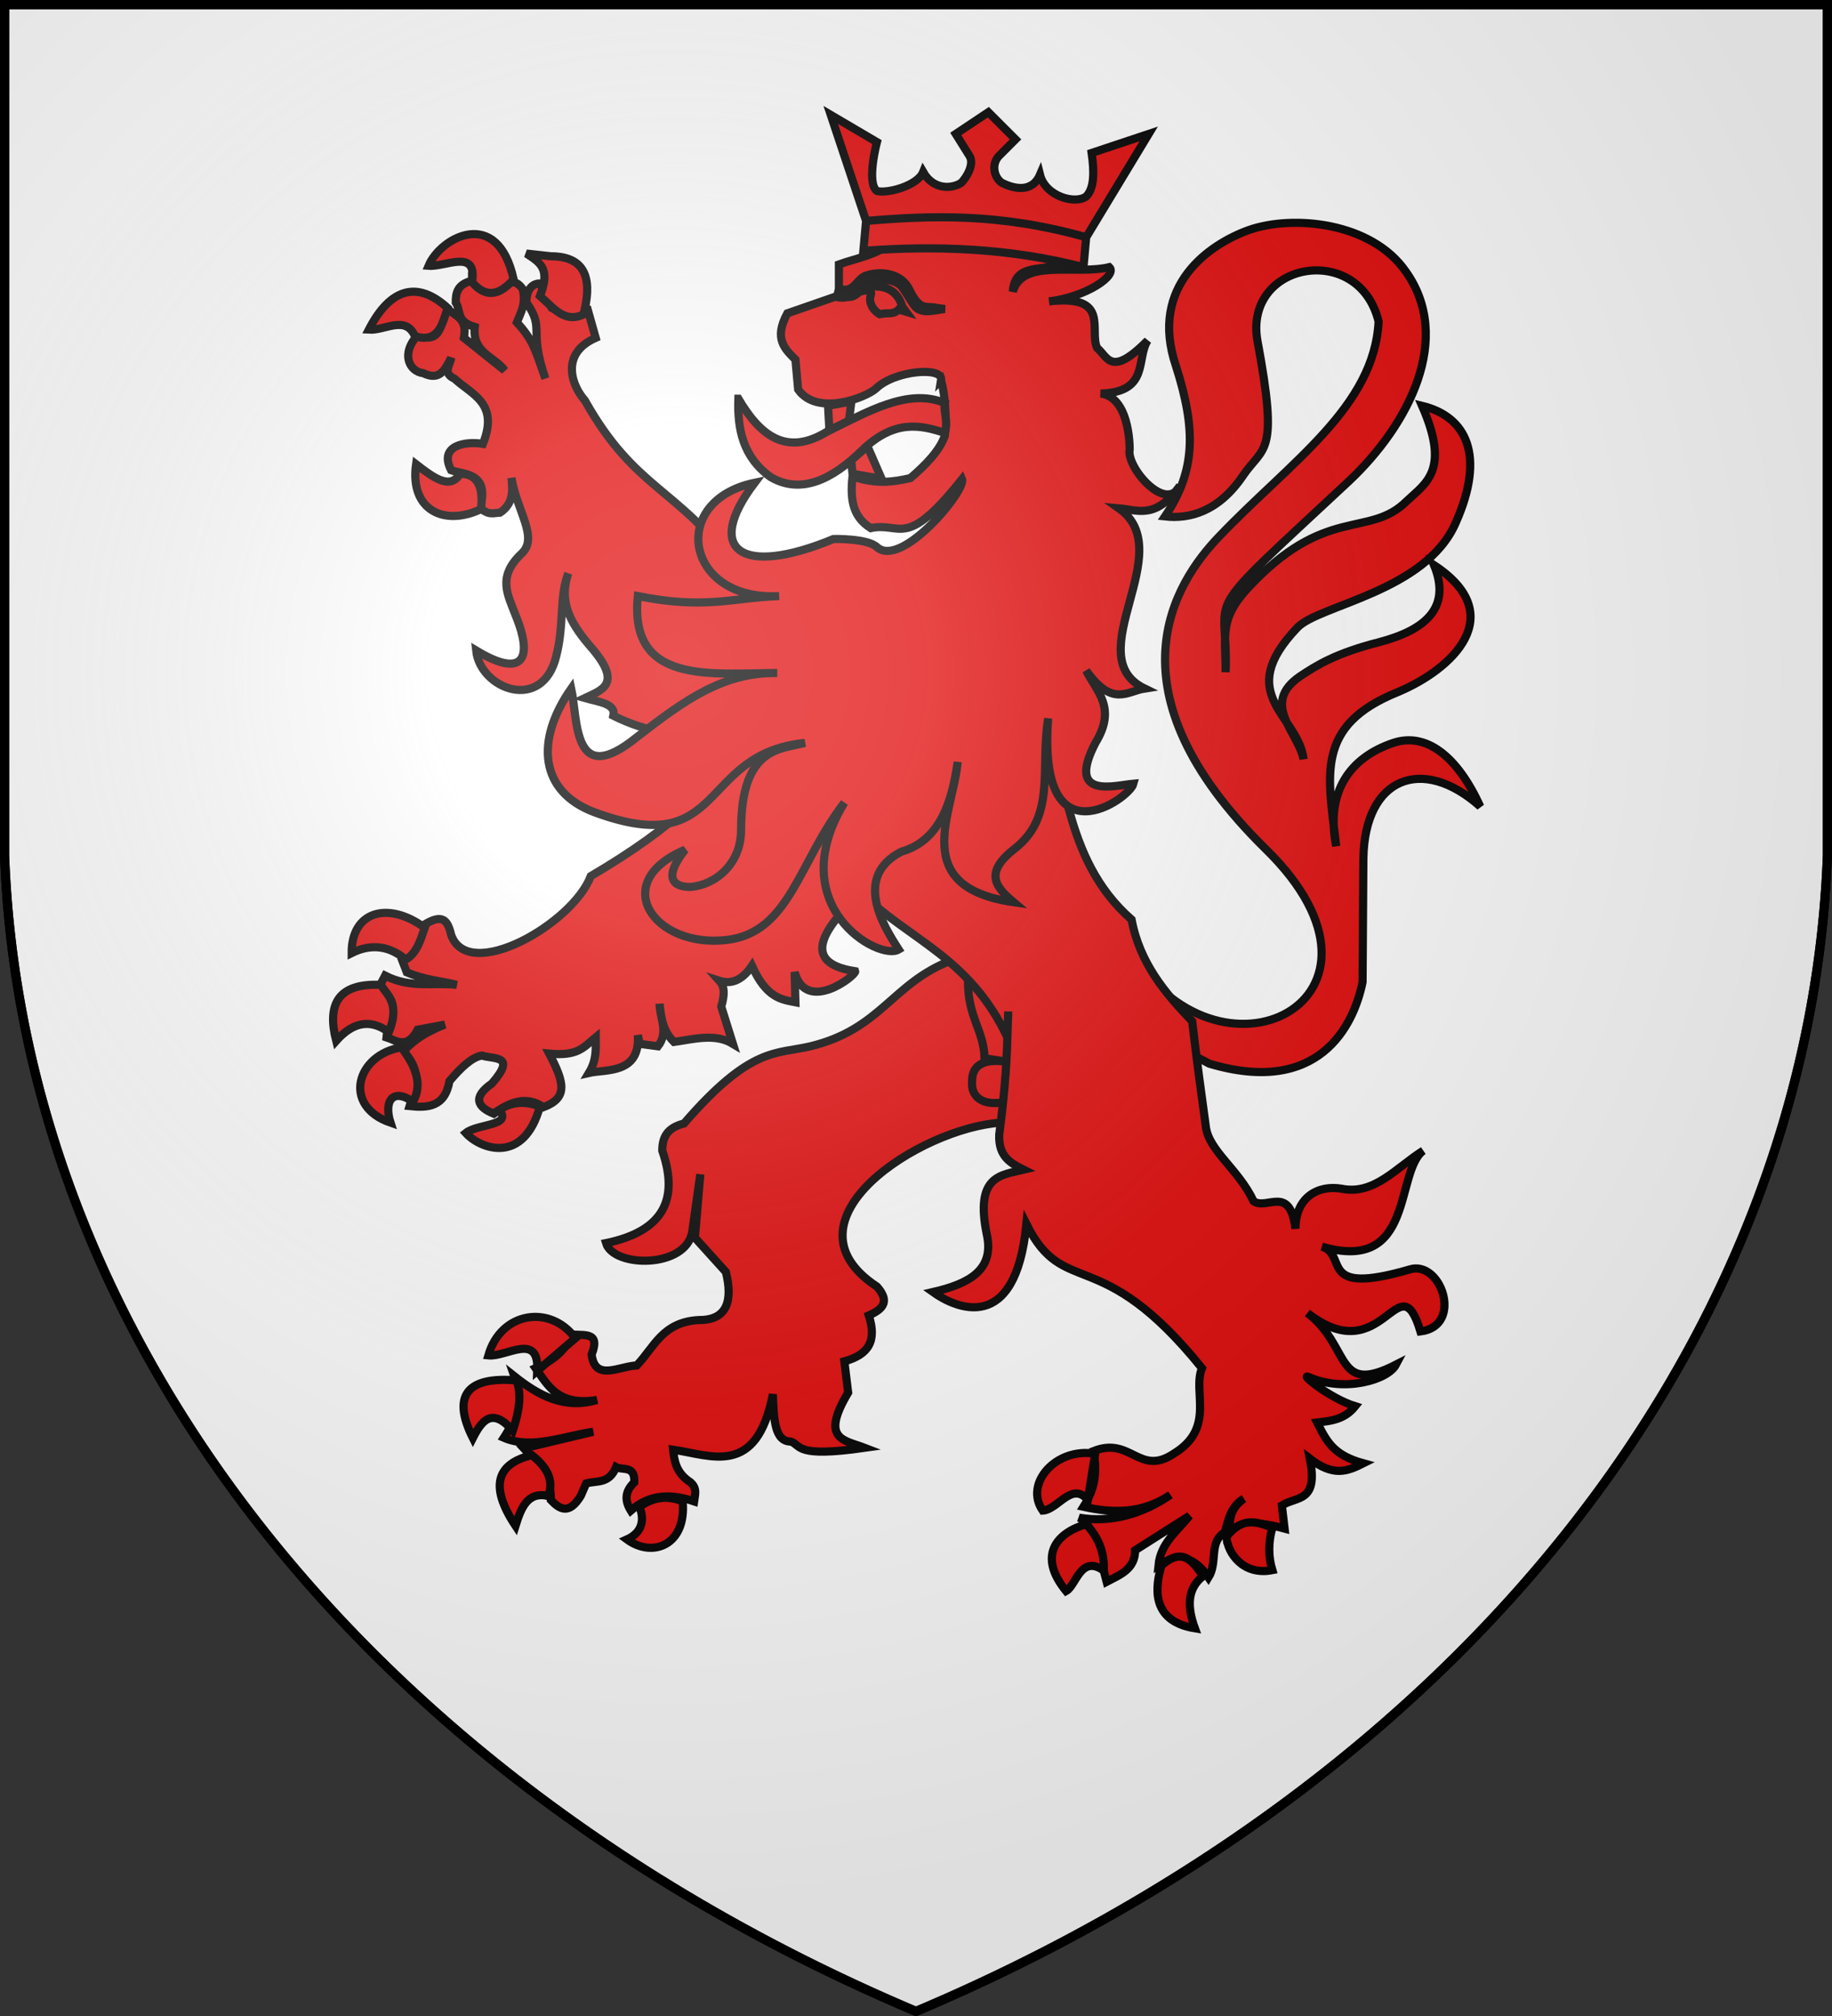 <svg xmlns="http://www.w3.org/2000/svg" xmlns:xlink="http://www.w3.org/1999/xlink" width="600" height="660" fill="#fff" stroke="#000" stroke-width="3"><rect width="100%" height="100%" fill="#333333" stroke="none"/><radialGradient id="b" cx="221" cy="226" r="300" gradientTransform="matrix(1.35 0 0 1.35 -77 -85)" gradientUnits="userSpaceOnUse"><stop offset="0" stop-color="#fff" stop-opacity=".3"/><stop offset=".2" stop-color="#fff" stop-opacity=".25"/><stop offset=".6" stop-color="#666" stop-opacity=".13"/><stop offset="1" stop-opacity=".13"/></radialGradient><path id="a" d="M1.5 1.5h597V280A570 445 0 0 1 300 658.5 570 445 0 0 1 1.5 280Z"/><g fill="#e20909"><path stroke-width="2.67" d="M369.357 309.96c29.103 50.73 95.586 17.177 45.123-32.04-52.51-51.62-29.993-86.953-15.13-102.35 23.407-24.475 50.73-42.364 52.154-70.31-6.408-26.344-44.144-19.58-39.694 6.23 7.12 38.003 2.047 34.265-4.717 44.233-8.01 11.837-17.533 14.24-25.543 13.35 10.057-14.863 10.235-28.48 3.56-49.306-8.9-26.433 11.214-39.872 23.763-44.411 14.507-5.162 40.317-2.67 51.531 13.528 15.486 21.716 1.246 49.929-18.601 68.619-50.908 47.437-39.338 34.532-40.406 62.567 0-11.926-2.047-17.177 6.853-27.056C434.06 164.89 448.3 176.46 460.76 164c6.23-5.874 14.24-10.057 4.984-31.15 14.596 3.56 20.826 16.287 11.036 38.27-9.79 22.606-44.945 26.967-51.887 34.354-21.093 22.072.267 28.48 2.047 43.076-1.78-8.9-14.24-18.156-1.157-27.145 5.607-3.738 11.837-7.565 25.721-11.125 15.753-4.094 23.763-11.57 18.156-25.276 24.92 16.376 5.874 34.176-11.837 41.563-27.323 11.036-22.873 27.323-20.203 50.463-3.56-17.8 4.45-29.014 18.69-33.82 10.68-3.56 20.915 4.183 28.48 20.826-18.957-16.91-37.825-9.523-38.27 16.91l-.267 40.584c-2.937 14.507-14.418 37.38-50.196 26.7l-40.317-21.36 13.617-16.91Zm-57.761 4.45c-19.491 7.476-22.962 22.517-46.191 28.124-11.125 2.67-19.402-.178-41.385 25.276-5.696 1.424-7.12 4.717-7.12 8.9 5.34 15.486.89 26.255-18.423 30.26 2.403 8.01 25.988 8.455 28.213-3.56.267-1.78 2.67-18.957 2.67-18.957l-1.78 20.737 10.146 11.214c2.314 9.256.534 15.842-8.811 15.753-12.015.623-14.685 8.989-20.381 14.863-5.874.267-13.617 5.34-14.774-3.56 3.204-8.01-3.115-5.963-6.853-6.675-1.157 4.895-5.34 8.455-11.481 11.125 4.094 5.785 7.387 12.46 20.114 10.413-10.68 3.204-19.224-1.513-27.056-7.743 2.67 7.565.356 14.24-3.471 20.114 9.167 3.916 19.402-.534 29.281-1.958l-22.784 5.429c3.916 4.361 8.9 7.031 8.9 16.91 2.937 3.115 5.963 4.895 9.79-1.335l1.78-4.094c3.56-.979 7.476.267 9.79-5.34 2.136 1.157 6.23-.712 5.963 4.984-3.293 3.115-3.026 6.23-1.157 9.256 6.497-5.696 13.617-5.429 20.737-3.026.267-2.047 1.157-4.183-1.157-6.23-4.806-3.115-5.34-7.12-5.696-10.68 12.46 1.78 27.323 9.167 32.663-18.156.267 8.366.623 15.486 5.874 15.486 3.56 1.246 1.157 5.34 24.208 2.047-6.675-2.581-14.685-2.581-5.429-18.067l-1.246-10.235c8.01-2.225 10.68-6.675 8.01-15.041 5.34-2.314 6.586-4.984 2.67-9.434-32.93-21.627 14.24-51.976 40.584-53.667l19.046-12.193-12.104-42.097-23.14 1.157Zm5.429 7.12c.089 11.837 5.162 15.664 5.429 24.92l9.701 1.513c-8.01-1.513-13.795-.623-13.795 6.052-.445 6.408 5.34 8.01 10.947 6.675 6.853-25.454-7.921-40.495-12.282-39.16Z"/><path stroke-width="2.67" d="M154.6 91.91c-4.895 1.157-5.34 4.094-5.34 7.12 1.78 2.67 0 6.23 6.23 8.01-.89 8.633 6.764 9.79 9.79 14.24l-13.35-10.68c1.246-6.23-2.67-7.12-5.34-9.434-2.403 4.094-1.78 11.837-9.79 8.544-5.696 6.23-2.67 11.926 1.78 12.46 5.607 2.67 7.12-1.246 9.167-4.984-.267 2.314-2.937 4.984 1.068 6.764 5.785 5.34 14.685 8.01 9.345 21.36-5.34-.89-14.685.267-10.413 8.633 4.183 1.513 12.638.623 9.523 12.282 2.67 2.581 4.45 1.691 6.497 1.602 4.45-2.937 4.183-7.387 3.738-11.392 1.869 11.125 8.9 19.491 3.382 24.742-8.277 7.743-4.45 13.706-2.047 20.203 6.23 15.13 1.78 20.47-12.905 11.57 1.335 12.727 21.805 20.47 26.255 1.78 2.67-10.413.89-19.046 3.916-27.056-3.382 10.146 1.424 17.266 7.921 24.742 9.879 11.659 2.937 13.528-2.492 16.109 4.628 1.335 10.235 1.78 9.345 5.785 5.34 2.67 10.68 4.45 16.02 5.34l8.9 24.03c-8.01 7.476-18.69 15.13-32.307 23.14-5.963 15.664-40.139 35.155-45.746 19.224-1.157-4.984-2.937-7.298-9.79-2.67-.623 3.471.623 6.586-6.23 11.036l1.513 3.916c6.23 2.581 11.036 2.759 16.376 4.094-7.832-.89-15.13 1.246-23.496-3.026l-2.047 3.916c8.277 5.34 2.937 10.68 2.492 16.287 3.115.979 6.675 4.183 10.235-2.492l8.9-1.691c-8.633 3.471-10.68 6.052-13.706 8.722 6.586 6.497 3.916 12.104 2.136 17.978 5.963.623 11.57.356 13.083-8.188 3.56-4.183 7.12-7.743 10.591-8.366 3.916 1.335 11.57-.356 3.293 9.167-6.497 4.539-4.717 7.743.623 9.879 5.34-3.916 10.68-5.963 16.287-2.136 8.099-3.115 6.853-8.01 1.869-17.533 9.434.89 11.214-2.047 15.219-5.34 0 3.649.445 7.209-2.225 11.659 5.34-1.246 16.91.534 16.02-12.371l.623 2.848 5.963.801c3.649-4.628.534-9.434.534-13.884.534 4.45.89 8.633 4.717 12.46 6.497-.89 13.439-2.937 19.313.623l-3.827-12.193c1.157-4.005 1.157-6.497-.623-8.455 3.293 1.068 7.12.445 10.68-4.895 4.806 10.68 9.79 11.036 14.24 11.926l-.267-9.879c3.827 13.973 20.292.979 19.847-.267-20.47-3.115-7.12-16.91 1.78-25.81 16.02 15.664 35.6 21.093 48.06 47.437-.267 10.413-1.246 21.093-2.67 31.773-.356 7.387 3.916 9.523 8.01 11.57-7.387 1.78-16.02 1.78-12.104 21.093 2.67 11.837-5.963 16.287-17.622 18.957 7.476 5.34 27.056 14.24 30.616-22.25 12.46 24.92 24.03 5.696 57.494 47.17-3.204 7.743 4.539 19.58-9.167 27.946-11.392 7.654-14.062-5.696-26.344-.801 1.157 7.031.623 12.015-3.293 18.245 9.79 2.136 19.135 2.314 28.48-3.916-9.167 6.319-19.58 9.256-29.904 7.476 5.874 3.293 7.031 13.884 8.989 21.004 4.361-2.314 9.345-4.094 9.345-10.324l17.8-11.303c-4.005 5.073-9.434 8.9-10.146 16.198 7.031-4.45 12.193-2.225 16.376 4.005 3.115-4.984 0-11.57 5.34-14.774 1.157-3.916 1.78-8.366 6.23-11.036-4.984 3.56-4.45 7.387-4.895 11.036 4.005-4.272 11.659-3.026 18.245-1.246l-.89-7.565c4.984-3.115 12.015-.89 9.167-15.308 7.743 5.963 12.193 4.183 17.533 1.513-9.79-2.67-12.015-7.12-15.13-13.35 4.45-.534 8.9-.89 12.46-5.34-8.633-2.67-18.69-11.125-15.13-9.523 11.57 5.073 25.81.979 28.48-4.094-20.203 10.324-14.596-5.963-29.014-16.91 25.009 19.491 29.904-17.533 37.024 6.052 14.24-1.78 6.764-23.585-3.56-20.292-30.527 8.9-19.936-4.806-28.747-7.476 30.527 8.9 23.852-24.297 33.197-31.417-8.9 5.607-16.02 14.596-26.7 12.46-7.565-1.335-15.13 2.67-15.13 13.083-1.78-14.596-9.345-5.963-13.706-8.989-4.984-10.591-14.774-16.554-15.664-24.564-1.335-9.79-2.937-21.36-4.45-34.354-8.9-9.256-17.177-19.046-19.847-33.286-22.873-20.025-21.36-49.84-30.527-75.116l-99.68-40.851C221.884 159.55 208 160.44 191.535 131.07c-4.005-4.45-8.455-15.13 3.56-20.47l-2.67-9.434c-4.005-1.246-7.832 1.958-11.748-.356l-3.827-8.01c-2.67 0-4.45 2.136-4.45 6.23 6.23 8.9.534 8.455 6.23 24.92-3.56-10.057-4.005-12.46-9.345-18.423 1.335-3.293 3.115-6.23 1.869-10.947-2.314-3.115-3.471-1.78-4.984-2.403-5.963 6.319-8.633 2.403-11.57-.267Zm175.597 239.232c0 2.225-.267 6.141-.267 8.455l.267-8.455Z"/><path stroke-width="2.67" d="m271.19 132.85 7.644-1.406-.791 6.301-6.408 3.115-.445-8.01Zm17.552 23.92-4.649-10.684-5.312 4.58.419 4.434 9.542 1.67Zm19.472-32.375c.712-4.45-15.219-3.115-21.271 2.759-3.293 3.026-19.313 9.256-25.543.356l-.89-9.79c-3.56-3.56-7.12-6.853-2.67-15.13l16.91-5.874V86.57c5.874-2.136 12.816-3.026 18.245-8.01 4.45-3.56 10.591-5.34 18.868-4.45 11.214 2.403 29.904-.623 35.422 12.015-5.251 3.115-14.952-.445-15.575 9.345 3.204-10.947 20.47-5.34 31.595-8.01 2.848 2.67-7.565 9.79-19.758 11.214 20.203-2.314 13.083 9.256 15.753 15.219 3.56 2.937 4.45 9.79 16.554-2.403-3.827 5.963.712 16.91-15.397 17.355 9.256 1.068 9.523 16.465 9.523 18.245-1.246 5.785 11.926 21.093 16.465 11.926-8.01 11.214-13.795 7.921-20.025 7.387 20.114 14.151-13.617 48.327 8.455 59.007-5.785.89-10.502 6.23-19.135-5.874 3.293 6.764 10.146 12.104 3.026 23.674-9.701 18.69 6.408 13.884 12.46 13.35-1.246 4.895-31.506 26.344-27.946-21.36-2.67 16.643 2.67 32.04-11.036 42.72-10.324 8.01-5.874 12.727-.267 17.444-34.532-4.984-19.847-29.014-18.334-45.924-1.869 13.35-5.963 25.81-18.423 29.37-16.02 8.277-5.785 24.475-.89 32.04-6.497 3.916-38.27-14.24-17.8-48.06-15.13 19.58-17.8 42.453-38.537 44.945-23.763 2.759-38.893-18.868-13.617-29.548-7.031 8.9-4.272 12.193 1.691 12.193 8.099-.623 16.643-7.387 16.643-18.69 0-27.59 13.35-26.344 20.915-28.48-35.155 3.56-25.632 38.715-68.975 22.695-17.8-6.675-19.58-23.318-7.565-40.495 2.225 10.413.445 32.93 21.36 16.02 16.02-12.46 28.569-21.36 46.102-21.093-21.983.089-48.594 3.827-45.657-25.187 22.25 4.45 30.794.534 46.28 0-30.616 1.78-36.49-31.15-8.01-37.113-16.91 22.339-4.183 30.883 25.81 18.423 0 0 11.214-.267 14.24 2.67 8.01 7.12 29.37-18.69 27.857-22.25-18.69 23.496-19.847 13.884-29.904 16.02-5.518-3.56-6.853-8.544-5.963-16.91 8.01 2.67 13.35 1.78 18.957.534 5.073-4.361 9.523-8.9 11.303-13.884.445-6.23.267-12.193-1.246-18.245ZM277.776 96.36c6.319-3.56 15.308-4.45 17.711 4.005l1.246 1.691-2.403-.712c-1.157 1.246-2.67 1.246-4.45 1.246l-1.78.267c-2.67-1.602-3.56-4.183-2.937-6.141 1.157-3.471-5.518-.356-7.387-.356Zm6.141-6.23c-2.937.89-3.471 3.916-6.497 4.717-1.513.089-2.67-.267-2.67-.267l-.623 2.67s1.513.445 3.293 0c3.827.267 4.717-3.56 7.476-4.895 3.204-.979 7.654-1.335 10.324 1.335 2.67 3.56 3.827 6.675 5.607 7.565 2.67 1.335 5.696.178 8.633-.089l-2.67-.356c-3.293-.89-5.34 1.424-8.9-5.874-2.67-5.696-9.523-6.23-13.973-4.806Z"/><path stroke-width="2.67" d="M176.85 96.894c3.56-8.989 0-10.947-4.45-13.884l8.01.89c12.46 0 13.35 8.9 10.68 19.046-6.23 2.937-9.79-2.136-14.24-6.052Zm-36.49-9.879c5.696.445 16.02-5.785 14.24 5.34 4.45 5.251 8.9 4.45 13.617-.89-5.251-24.03-23.941-13.795-27.857-4.45Zm-4.45 23.051c-3.115-7.031-9.79-1.78-15.13-2.136 7.12-13.795 16.02-16.02 25.81-7.12-1.78 5.696-3.204 11.57-10.68 9.256Zm21.627 56.604c-11.837 5.696-23.407.534-21.271-14.685 5.874 4.539 11.214 8.455 14.418 3.115 4.806 0 7.832 3.026 6.853 11.57Zm-24.653 147.473c-4.984-4.183-10.858-5.518-17.711-2.136-.089-13.617 11.837-17.177 23.941-8.277-1.424 4.183-2.67 8.366-6.23 10.413ZM110.1 340.754c-3.026-11.837.445-18.957 14.596-18.334 2.314 3.56 6.319 6.23 2.67 15.486-6.586-4.806-12.282-2.759-17.266 2.848Zm21.36 2.136c4.45 5.874 7.12 11.837 3.827 17.8-6.853-4.717-9.612 0-7.387 6.853-16.02-5.518-11.036-22.339 3.56-24.653Zm32.04 20.47c4.717-3.026 8.9-2.67 13.35-1.157-5.34 19.313-19.58 13.973-24.297 8.722 3.827-3.115 15.397-2.225 10.947-7.565Zm24.92 74.76c-8.01-11.036-24.297-8.9-28.48 5.607 5.963.623 16.643-7.832 16.02 5.073l12.46-10.68Zm-20.47 30.26c-6.675-7.654-10.057-3.56-13.083 2.403-7.031-13.973-1.78-20.203 14.24-18.868 1.869 4.539.89 10.235-1.157 16.465Zm6.23 8.01c-11.125 2.67-14.24 9.79-5.34 23.14 1.78-5.696 3.827-11.303 10.68-9.79 1.78-4.45.356-8.9-5.34-13.35Zm35.244 16.91c2.136 5.34-.089 8.9-4.094 10.68 8.455 6.23 19.58 1.78 18.245-12.46-4.45-1.78-9.078-1.78-14.151 1.78Zm149.253-17.355-2.403 15.041c-5.34-6.052-9.701 3.204-14.774 3.56-6.23-8.9 4.45-20.826 17.177-18.601Zm2.848 38.27c.089-4.895-.801-9.79-5.785-15.219-9.79 2.848-16.02 10.324-6.586 21.894 3.293-1.78 4.806-12.104 12.371-6.675Zm18.868-1.691c6.853-6.141 10.324-1.424 13.617 3.471-5.073 4.005-5.34 9.701-2.67 17.088-14.774-2.403-12.905-13.973-10.947-20.559Zm36.312-12.371c-1.335 4.717-1.335 9.523 0 13.884-9.612 1.869-14.685-5.607-15.041-10.947 3.916-4.717 7.476-6.23 15.041-2.937ZM241.82 130.536c-.356 9.968 1.513 19.224 10.68 25.721 9.79 5.607 19.936.89 29.904-8.9 10.502-10.057 19.046-8.277 27.056-5.607 1.157-4.45-.534-6.497 0-9.79-12.104-5.073-25.454 2.937-38.715 9.434-13.172 8.01-21.805 1.246-28.925-10.858ZM355.74 77.67l20.47-33.82-18.69 6.23c.89 6.23.89 11.57-1.78 14.24-3.56 2.67-13.35 0-15.13-7.12-2.67 6.23-8.9 4.45-12.46 2.67-2.67-1.78-3.56-6.23-.89-8.9l5.34-5.34-8.9-8.9-10.68 7.12 4.45 7.12c1.78 2.67-.89 7.12-2.67 8.9-2.67 1.78-8.9 2.67-12.46-3.56-1.78 4.45-11.57 7.12-15.13 6.23-3.56-2.67 0-16.02 0-16.02l-15.13-8.9 11.57 34.71m0 0-.89 9.79c24.03-1.78 48.06-.89 72.09 5.34l.89-9.79c-28.48-8.01-50.73-7.12-72.09-5.34Z"/></g><use xlink:href="#a" fill="url(#b)"/></svg>
